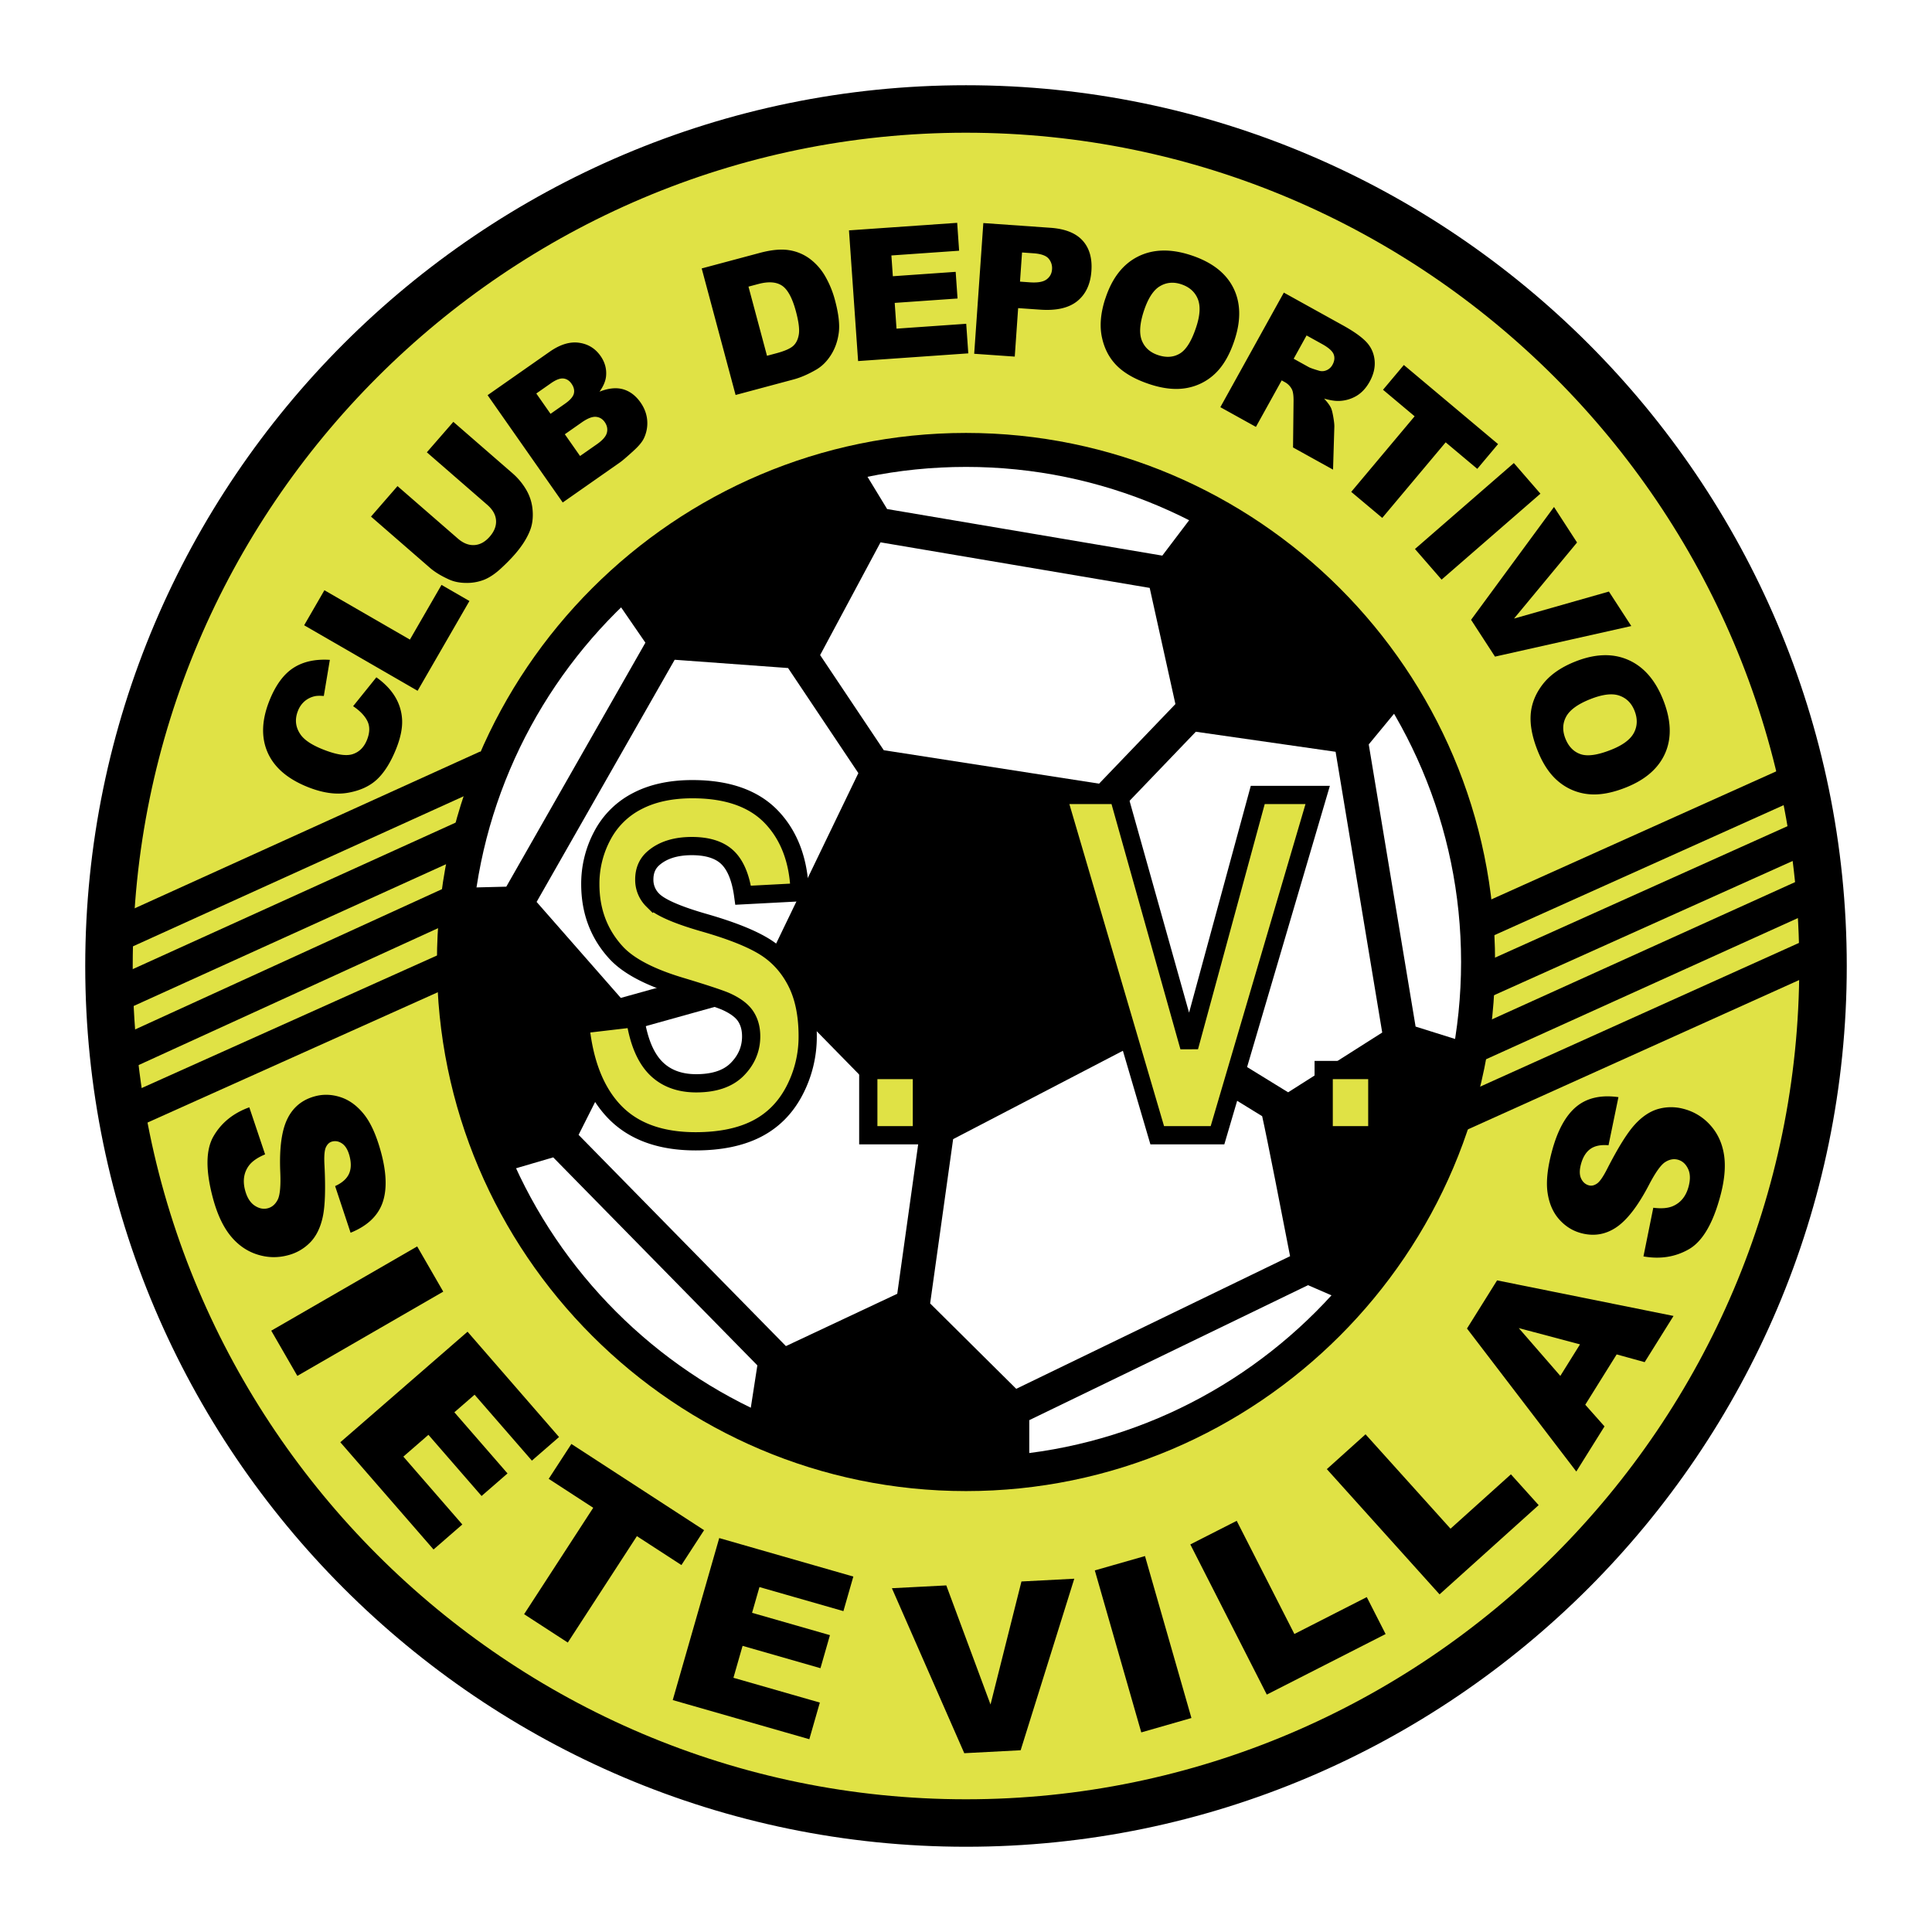 <?xml version="1.0" encoding="UTF-8"?> <svg xmlns="http://www.w3.org/2000/svg" width="2500" height="2500" viewBox="0 0 192.756 192.756"><path fill-rule="evenodd" clip-rule="evenodd" fill="#fff" d="M0 0h192.756v192.756H0V0z"></path><path d="M96.378 10.873c47.095 0 85.505 38.411 85.505 85.505s-38.41 85.505-85.505 85.505-85.505-38.41-85.505-85.505 38.41-85.505 85.505-85.505z" fill-rule="evenodd" clip-rule="evenodd" fill="#e0e245"></path><path d="M96.378 8.504c24.202 0 46.171 9.868 62.089 25.786 15.916 15.917 25.785 37.886 25.785 62.086v.002c0 24.201-9.869 46.17-25.785 62.088-15.918 15.916-37.887 25.785-62.087 25.785h-.001c-24.201 0-46.17-9.869-62.087-25.785C18.373 142.549 8.504 120.58 8.504 96.379v-.002c0-24.2 9.869-46.169 25.786-62.087C50.208 18.373 72.176 8.504 96.376 8.504h.002zm0 4.737h-.002c-22.893 0-43.676 9.337-58.737 24.398C22.579 52.7 13.241 73.484 13.241 96.377v.002c0 22.895 9.338 43.678 24.398 58.738 15.061 15.061 35.845 24.398 58.738 24.398h.001c22.892 0 43.677-9.338 58.738-24.398s24.398-35.846 24.398-58.738v-.002c0-22.893-9.338-43.676-24.398-58.738-15.059-15.06-35.845-24.398-58.738-24.398z"></path><path d="M96.378 44.889c28.14 0 51.093 22.951 51.093 51.092 0 28.14-22.953 51.091-51.093 51.091-28.14 0-51.091-22.951-51.091-51.091 0-28.141 22.951-51.092 51.091-51.092z" fill-rule="evenodd" clip-rule="evenodd" fill="#fff"></path><path d="M96.378 43.194c14.538 0 27.735 5.928 37.298 15.49 9.561 9.562 15.488 22.758 15.488 37.295v.001c0 14.538-5.928 27.735-15.49 37.296-9.561 9.562-22.758 15.49-37.294 15.49h-.001c-14.538 0-27.735-5.928-37.297-15.49-9.561-9.561-15.489-22.758-15.489-37.295v-.001c0-14.538 5.928-27.735 15.49-37.296 9.562-9.562 22.758-15.49 37.295-15.49zm0 3.39h-.002c-13.602 0-25.95 5.548-34.898 14.496-8.949 8.949-14.497 21.298-14.497 34.9v.001c0 13.602 5.548 25.949 14.496 34.898s21.297 14.496 34.899 14.496h.001c13.601 0 25.951-5.547 34.898-14.496 8.949-8.949 14.496-21.297 14.498-34.899v-.001c-.002-13.602-5.549-25.95-14.498-34.898-8.945-8.949-21.295-14.497-34.897-14.497z"></path><path d="M35.233 70.454l2.317-2.878c.83.591 1.462 1.25 1.887 1.972a4.87 4.87 0 0 1 .684 2.329c.028.831-.175 1.789-.613 2.874-.532 1.315-1.159 2.315-1.878 2.995-.72.681-1.687 1.13-2.895 1.345-1.209.218-2.567.022-4.072-.586-2.006-.81-3.332-1.968-3.977-3.467-.646-1.502-.575-3.231.212-5.18.617-1.526 1.412-2.602 2.38-3.224.968-.625 2.182-.892 3.631-.8l-.603 3.605c-.416-.035-.735-.023-.956.036a2.324 2.324 0 0 0-.972.5 2.401 2.401 0 0 0-.643.925c-.342.847-.262 1.636.237 2.365.368.545 1.097 1.039 2.182 1.478 1.344.543 2.35.712 3.012.505.662-.208 1.145-.681 1.443-1.417.289-.717.307-1.343.054-1.869-.253-.527-.731-1.032-1.432-1.504l.002-.004zm-4.888-8.071l2.021-3.496 8.531 4.926 3.152-5.458 2.786 1.608-5.171 8.957-11.319-6.537zm12.241-17.257l2.645-3.038 5.881 5.112a6.578 6.578 0 0 1 1.414 1.707c.36.63.566 1.312.616 2.035.053.725-.028 1.371-.243 1.932-.295.781-.803 1.589-1.525 2.42-.417.479-.907.975-1.465 1.483-.561.508-1.109.868-1.638 1.075a4.681 4.681 0 0 1-1.759.306c-.641-.003-1.21-.116-1.702-.338-.792-.358-1.431-.747-1.915-1.167l-5.881-5.113 2.645-3.042 6.022 5.235c.537.467 1.088.683 1.649.648.561-.034 1.074-.317 1.533-.845.456-.524.665-1.069.626-1.624-.039-.556-.332-1.075-.878-1.549l-6.025-5.237zm6.062-5.7l6.194-4.334c1.031-.722 2.004-1.021 2.913-.898.91.124 1.632.565 2.16 1.319.442.631.625 1.314.549 2.042-.051.484-.271.994-.653 1.523.898-.354 1.689-.433 2.365-.237.677.197 1.257.637 1.733 1.317.389.556.608 1.146.662 1.769a3.484 3.484 0 0 1-.325 1.794c-.165.353-.501.765-1.011 1.229-.676.618-1.137 1.014-1.38 1.184l-5.711 3.999-7.496-10.707zm6.278 1.862l1.439-1.005c.515-.36.812-.701.89-1.02.077-.32-.002-.65-.237-.983-.218-.312-.489-.483-.813-.517-.324-.033-.738.124-1.24.475l-1.459 1.021 1.42 2.029zm2.946 4.207l1.688-1.179c.567-.397.899-.78.99-1.146.092-.365.02-.72-.218-1.061-.222-.316-.518-.491-.881-.521-.366-.03-.84.157-1.419.562l-1.679 1.176 1.519 2.169zm12.136-18.713l5.796-1.55c1.141-.306 2.108-.398 2.892-.277a4.66 4.66 0 0 1 2.101.867 5.74 5.74 0 0 1 1.541 1.755 9.75 9.75 0 0 1 .967 2.363c.361 1.348.489 2.436.38 3.261s-.367 1.564-.778 2.212-.907 1.142-1.489 1.475c-.793.458-1.539.781-2.233.967l-5.795 1.553-3.382-12.626zm4.668 1.814l1.847 6.9.956-.256c.815-.219 1.37-.466 1.666-.736.295-.273.483-.665.558-1.167.074-.5-.024-1.26-.294-2.269-.359-1.338-.824-2.195-1.392-2.571s-1.36-.429-2.368-.159l-.973.258zm10.027-5.612l10.795-.753.194 2.783-6.758.473.145 2.073 6.269-.438.186 2.66-6.269.438.18 2.57 6.955-.486.207 2.951-10.994.769-.91-13.04zm13.404-.729l6.697.471c1.457.102 2.527.526 3.201 1.268.68.744.975 1.759.885 3.039-.092 1.316-.559 2.317-1.402 3.003-.842.686-2.078.973-3.701.859l-2.207-.154-.338 4.837-4.047-.283.912-13.04zm3.659 5.842l.986.071c.777.054 1.332-.042 1.664-.291.334-.248.516-.582.545-1.003a1.45 1.45 0 0 0-.336-1.067c-.252-.303-.756-.483-1.508-.536l-1.148-.081-.203 2.907zm8.511 1.703c.658-2.028 1.736-3.427 3.23-4.188 1.498-.763 3.26-.817 5.277-.162 2.068.672 3.482 1.745 4.24 3.219s.812 3.215.162 5.213c-.471 1.453-1.105 2.564-1.895 3.335a5.474 5.474 0 0 1-2.824 1.482c-1.092.216-2.33.101-3.707-.347-1.4-.456-2.49-1.056-3.264-1.799-.773-.746-1.291-1.696-1.545-2.847-.258-1.151-.15-2.456.322-3.909l.004.003zm3.834 1.263c-.406 1.254-.467 2.236-.18 2.933.287.699.834 1.181 1.635 1.441.826.268 1.551.207 2.178-.183.625-.391 1.166-1.279 1.617-2.67.381-1.168.422-2.103.127-2.794-.295-.692-.85-1.172-1.658-1.435-.773-.251-1.486-.179-2.131.216-.646.396-1.178 1.229-1.588 2.494v-.002zm7.643 9.561l6.334-11.43 5.887 3.263c1.092.604 1.875 1.162 2.35 1.668.473.506.746 1.11.818 1.812.072.702-.094 1.421-.496 2.147-.352.634-.791 1.107-1.314 1.417a3.625 3.625 0 0 1-1.738.501c-.4.014-.898-.064-1.488-.234.342.372.572.684.686.931.078.163.156.47.232.913.076.444.111.772.102.984l-.129 4.26-3.992-2.213.051-4.537c.012-.584-.041-.999-.152-1.237a1.69 1.69 0 0 0-.719-.745l-.311-.173-2.572 4.64-3.549-1.967zm7.316-4.832l1.488.825c.16.089.502.21 1.023.363.258.083.518.068.771-.042.252-.109.451-.29.588-.539.205-.369.244-.719.121-1.044-.123-.326-.51-.671-1.152-1.027l-1.553-.861-1.286 2.325zm10.992.623l9.4 7.892-2.074 2.471-3.154-2.647-6.326 7.54-3.096-2.597 6.326-7.54-3.154-2.647 2.078-2.472zm10.975 9.783l2.652 3.057-9.861 8.573-2.656-3.055 9.865-8.575zm4.006 4.382l2.299 3.545-6.287 7.589 9.467-2.694 2.232 3.44-13.6 3.051-2.385-3.673 8.274-11.258zm2.061 15.448c1.979-.799 3.742-.872 5.285-.216 1.547.657 2.721 1.971 3.516 3.938.814 2.017.902 3.791.262 5.318-.643 1.528-1.941 2.688-3.891 3.475-1.416.572-2.674.802-3.771.693a5.474 5.474 0 0 1-2.951-1.21c-.869-.698-1.574-1.72-2.117-3.063-.553-1.366-.793-2.587-.721-3.657.074-1.071.471-2.078 1.188-3.013.717-.937 1.785-1.693 3.201-2.266v.001h-.001zm1.498 3.75c-1.223.494-2.012 1.079-2.361 1.748-.352.668-.369 1.397-.055 2.178.326.805.84 1.321 1.541 1.55s1.729.071 3.084-.476c1.139-.46 1.883-1.029 2.223-1.699.34-.672.352-1.405.033-2.193-.305-.754-.818-1.253-1.535-1.493-.719-.242-1.697-.112-2.932.386l.002-.001zM24.874 110.48l1.576 4.693c-.748.311-1.283.682-1.605 1.105-.516.691-.648 1.52-.391 2.48.192.717.509 1.225.948 1.521.439.295.88.387 1.323.268.421-.113.751-.4.983-.857.231-.457.316-1.4.251-2.822-.093-2.332.143-4.078.71-5.234.567-1.164 1.486-1.918 2.756-2.258.834-.225 1.688-.195 2.558.09.872.285 1.651.857 2.335 1.713.685.859 1.254 2.135 1.707 3.822.556 2.076.595 3.764.117 5.059-.481 1.295-1.536 2.271-3.164 2.93l-1.544-4.654c.698-.318 1.159-.73 1.382-1.219.223-.49.241-1.096.051-1.803-.157-.584-.398-.988-.725-1.217s-.667-.297-1.02-.201c-.259.07-.459.256-.601.553-.148.293-.202.91-.147 1.844.116 2.318.06 4.018-.169 5.096s-.647 1.934-1.246 2.555a4.738 4.738 0 0 1-2.231 1.293c-1.041.279-2.079.248-3.111-.092s-1.915-.969-2.645-1.879c-.731-.912-1.308-2.158-1.729-3.729-.74-2.762-.72-4.82.057-6.166.776-1.346 1.967-2.312 3.568-2.893l.006.002zm16.749 13.877l2.6 4.51-14.557 8.406-2.603-4.51 14.56-8.406zm5.023 8.508l9.13 10.508-2.709 2.354-5.717-6.576-2.018 1.752 5.303 6.102-2.588 2.25-5.303-6.102-2.501 2.174 5.883 6.77-2.871 2.496-9.301-10.699 12.692-11.029zm10.361 11.199l13.239 8.602-2.26 3.48-4.442-2.885-6.895 10.617-4.358-2.83 6.895-10.617-4.442-2.887 2.263-3.48zm14.75 9.389l13.38 3.84-.989 3.449-8.377-2.4-.737 2.568 7.77 2.229-.946 3.297-7.77-2.229-.913 3.186 8.62 2.473-1.049 3.656-13.627-3.906 4.638-16.163zm17.228 5.004l5.427-.281 4.413 11.885 3.086-12.277 5.27-.275-5.35 17.113-5.625.295-7.221-16.46zm20.245-1.777l5.006-1.432 4.633 16.158-5.004 1.436-4.635-16.162zm9.528-2.592l4.629-2.355 5.754 11.291 7.223-3.682 1.879 3.688-11.854 6.039-7.631-14.981zm13.621-7.514l3.861-3.473 8.479 9.416 6.025-5.424 2.768 3.074-9.887 8.902-11.246-12.495zm28.916-11.445l-3.133 5.021 1.92 2.162-2.814 4.502-10.906-14.268 3.002-4.803 17.604 3.549-2.879 4.609-2.794-.772zm-3.658-1.002l-6.109-1.623 4.146 4.77 1.963-3.147zm6.332-8.779l.98-4.852c.803.104 1.453.051 1.943-.156.793-.34 1.322-.992 1.578-1.951.193-.717.174-1.316-.061-1.793-.23-.477-.568-.773-1.01-.893-.422-.113-.852-.029-1.281.25-.428.281-.975 1.053-1.629 2.318-1.084 2.066-2.162 3.461-3.232 4.18-1.072.723-2.246.918-3.516.576-.834-.223-1.561-.676-2.17-1.357-.613-.684-1.002-1.566-1.166-2.65-.164-1.086-.02-2.477.434-4.164.555-2.076 1.367-3.557 2.428-4.439 1.062-.881 2.465-1.199 4.205-.955l-.99 4.803c-.766-.072-1.369.053-1.807.365s-.756.826-.945 1.535c-.156.584-.15 1.055.018 1.416.17.361.43.59.783.684.26.07.525.008.797-.178.275-.18.629-.688 1.049-1.523 1.059-2.066 1.957-3.508 2.695-4.328s1.527-1.35 2.355-1.59a4.768 4.768 0 0 1 2.58-.004 5.344 5.344 0 0 1 2.648 1.635c.725.811 1.174 1.797 1.352 2.949.176 1.156.053 2.523-.369 4.094-.738 2.762-1.785 4.535-3.131 5.312-1.346.775-2.859 1.018-4.537.721l-.001-.005z" fill-rule="evenodd" clip-rule="evenodd"></path><path d="M11.506 91.498l36.416-16.526 1.391 3.085-36.416 16.526-1.391-3.085zM145.707 91.12l33.424-15.024 1.377 3.086-33.424 15.024-1.377-3.086zM146.373 96.795l33.422-15.023 1.377 3.085-33.422 15.024-1.377-3.086zM146.205 102.9l33.922-15.358 1.391 3.085-33.922 15.357-1.391-3.084zM144.707 109.752l35.918-16.191 1.391 3.085-35.918 16.192-1.391-3.086zM10.342 98.008l36.416-16.526 1.391 3.085-36.416 16.527-1.391-3.086zM9.504 104.525l35.419-16.192 1.404 3.072-35.419 16.193-1.404-3.073zM10.349 110.254l34.587-15.525 1.377 3.085-34.587 15.526-1.377-3.086z"></path><path d="M61.366 59.722l3.025 4.399-13.878 24.342-4.007.101c-1.651 9.649-.85 19.145 3.538 28.417l5.151-1.51 20.367 20.752-.893 5.764c9.152 4.311 18.493 5.777 28.022 4.404v-4.703l27.812-13.467 3.891 1.689c6.654-6.986 10.281-15.844 12.029-25.859l-5.189-1.629-4.674-28.152 3.211-3.892c-4.717-8.382-11.51-14.871-20.379-19.465l-3.428 4.522-27.454-4.647-2.519-4.138c-9.854 1.605-18.168 5.784-24.625 13.072zm76.538 43.294l-9.387 5.963-12.904-7.939-4.328-19.67 8.023-8.364 13.945 2 4.651 28.01zm-28.25-24.831l-21.481-3.337-6.348-9.491 6.025-11.248 26.855 4.546 2.566 11.59-7.617 7.94zm-24.016-1.051L76.82 95.412l-14.883 4.151-8.4-9.578 13.775-24.161 11.314.826 7.012 10.484zm40.288 34.229l-12.113-7.455-18.719 9.744-2.294 16.393 8.589 8.518 27.322-13.232c-.76-3.927-2.275-11.704-2.785-13.968zM77.432 98.75l-14.449 4.029-5.257 10.445L78.411 134.3l11.108-5.219 2.204-15.748L77.432 98.75z" fill-rule="evenodd" clip-rule="evenodd"></path><path d="M132.064 113.264h5.35v-6.508h-5.35v6.508zm-16.607 0h6.014l9.994-33.949h-5.979l-6.838 25.131-7.062-25.131h-6.109l9.98 33.949zm-28.828 0h5.35v-6.508h-5.35v6.508zm-28.741-11.049v.006c.365 3.795 1.5 6.686 3.389 8.67s4.601 2.977 8.126 2.977c2.421 0 4.453-.412 6.075-1.238 1.621-.826 2.882-2.09 3.773-3.789a11.621 11.621 0 0 0 1.333-5.461c0-2.145-.375-3.957-1.115-5.41-.74-1.455-1.773-2.614-3.085-3.452-1.312-.838-3.343-1.658-6.084-2.446-2.741-.783-4.469-1.541-5.178-2.268a2.835 2.835 0 0 1-.841-2.058c0-.875.299-1.584.897-2.107.922-.813 2.209-1.227 3.845-1.227 1.585 0 2.781.382 3.572 1.146.79.764 1.312 2.021 1.55 3.759l5.639-.296c-.091-3.118-1.023-5.62-2.792-7.487-1.768-1.861-4.407-2.798-7.908-2.798-2.148 0-3.982.395-5.497 1.184a8.097 8.097 0 0 0-3.486 3.438 10.19 10.19 0 0 0-1.206 4.85c0 2.686.856 4.966 2.568 6.833 1.216 1.325 3.339 2.448 6.358 3.36 2.351.707 3.855 1.207 4.514 1.479.962.418 1.646.912 2.031 1.473s.578 1.244.578 2.045c0 1.252-.461 2.35-1.383 3.285-.917.932-2.285 1.398-4.099 1.398-1.713 0-3.081-.529-4.089-1.576-1.003-1.049-1.677-2.693-2.006-4.932l-5.479.642z" fill-rule="evenodd" clip-rule="evenodd" fill="#e0e245" stroke="#000" stroke-width="1.819" stroke-miterlimit="2.613"></path></svg> 